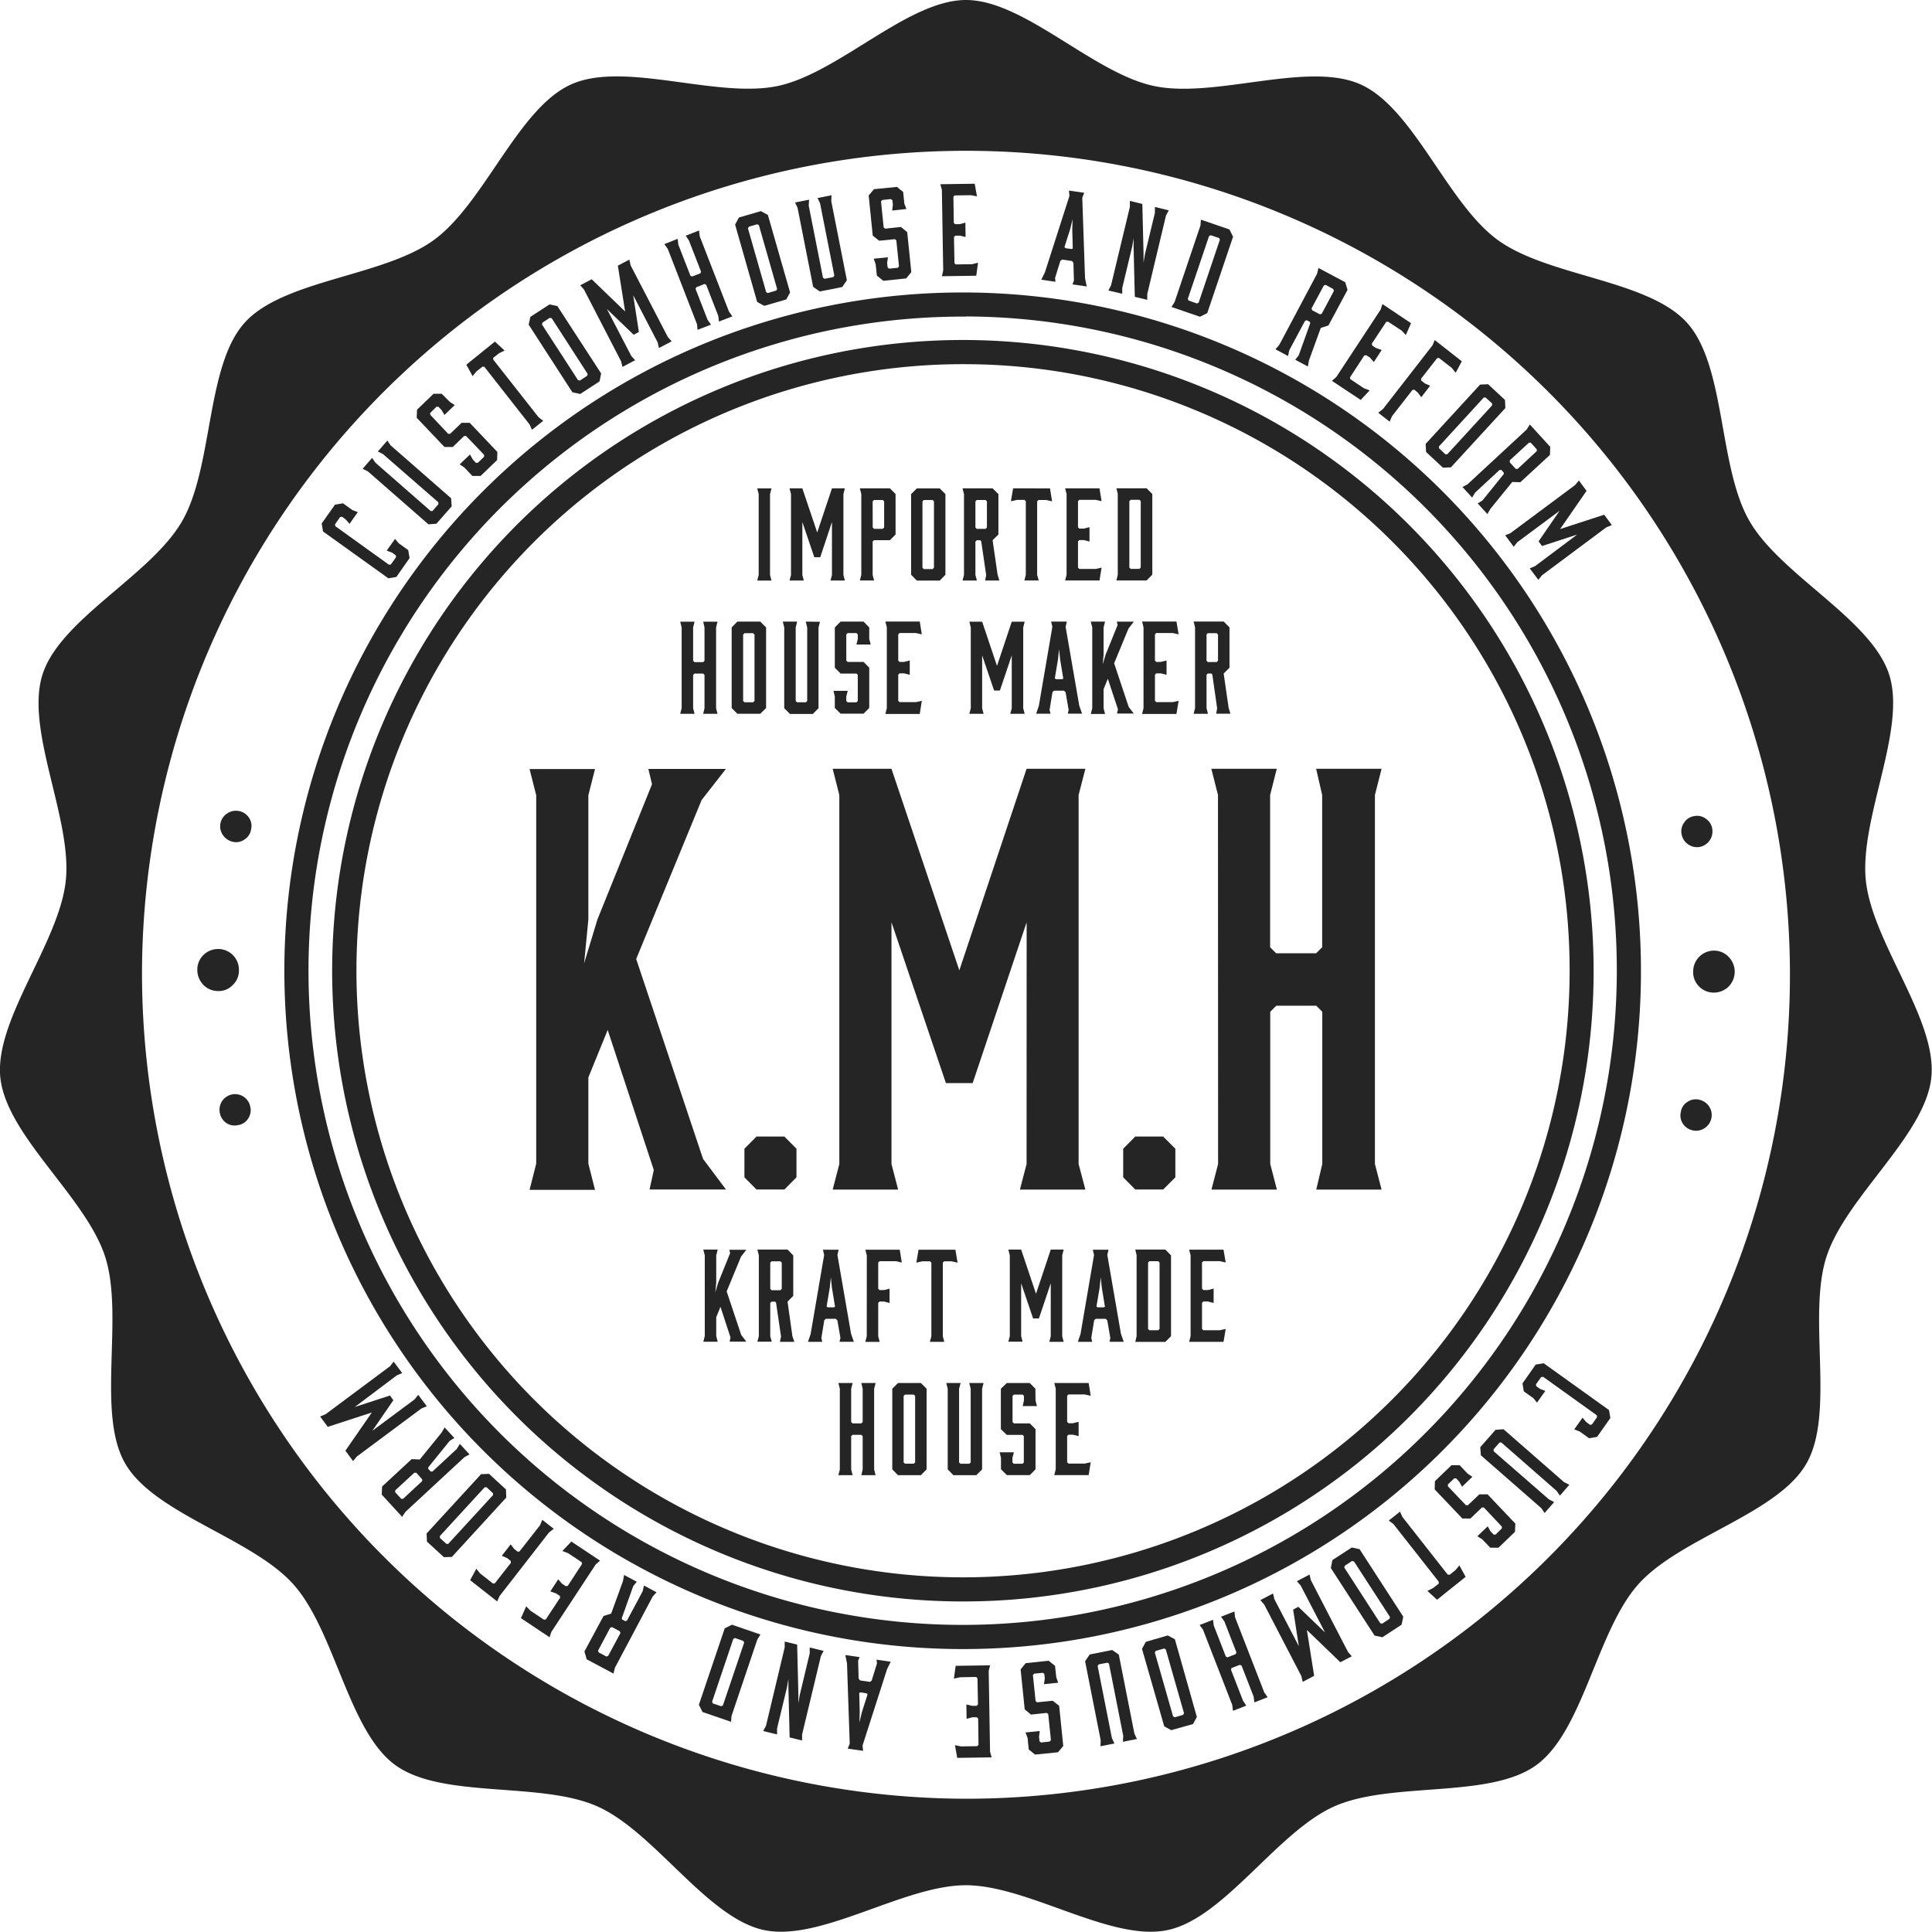 <svg xmlns="http://www.w3.org/2000/svg" width="50.569" height="50.567" viewBox="0 0 50.569 50.567"><g transform="translate(-626.552 -208.884)"><path d="M613.4,99.452c-1.52,0-3.331,1.912-4.924,2.25s-4.023-.664-5.411-.041-2.269,3.107-3.59,4.071-3.944,1.037-4.959,2.171-.815,3.764-1.631,5.186-3.186,2.56-3.654,4.011.777,3.774.607,5.4-1.871,3.641-1.713,5.158,2.241,3.129,2.743,4.687-.237,4.093.525,5.414,3.309,1.944,4.4,3.16,1.438,3.834,2.667,4.731,3.812.42,5.3,1.087,2.867,2.917,4.352,3.233,3.654-1.173,5.284-1.173,3.8,1.489,5.284,1.173,2.86-2.563,4.352-3.233,4.071-.19,5.3-1.087,1.577-3.511,2.667-4.731,3.644-1.839,4.4-3.16.019-3.853.525-5.414,2.582-3.17,2.743-4.687-1.542-3.527-1.713-5.158,1.078-3.954.607-5.4-2.835-2.592-3.654-4.011-.613-4.052-1.631-5.186-3.638-1.207-4.959-2.171-2.2-3.451-3.59-4.071-3.815.382-5.411.041S614.92,99.452,613.4,99.452Zm-21.567,25.407A21.567,21.567,0,1,1,613.4,146.533,21.619,21.619,0,0,1,591.833,124.859Z" transform="translate(38.436 109.432)" fill="#252525" fill-rule="evenodd"/><path d="M629.885,159.18a17.754,17.754,0,1,1,17.667-17.756A17.732,17.732,0,0,1,629.885,159.18Zm0-34.876a17.122,17.122,0,1,0,17.035,17.12A17.1,17.1,0,0,0,629.885,124.3Z" transform="translate(21.951 92.867)" fill="#252525"/><path d="M632.566,160.629a16.509,16.509,0,1,1,16.428-16.51A16.488,16.488,0,0,1,632.566,160.629Zm0-32.385a15.877,15.877,0,1,0,15.8,15.875A15.854,15.854,0,0,0,632.566,128.244Z" transform="translate(19.27 90.172)" fill="#252525"/><path d="M617.058,142.567l-.035-.209-.25-.18-.095-.114-.218.307.142.054.095.07.009.047-.136.19-.051.009-1.406-1.011-.006-.047.133-.19.051-.009.095.07.1.117.218-.307-.142-.054-.247-.177-.209.035-.348.493.035.209,1.71,1.226.209-.035Z" transform="translate(20.214 80.925)" fill="#252525" fill-rule="evenodd"/><path d="M618.553,136.227l.136.07,1.448,1.261,0,.051-.155.177-.047,0-1.444-1.264-.089-.126-.247.284.139.07,1.583,1.384.209-.016.4-.455-.016-.212-1.583-1.384-.085-.126Z" transform="translate(17.889 84.474)" fill="#252525" fill-rule="evenodd"/><path d="M623.282,132.055l-.212,0-.433.417-.009.212.727.765.215,0,.3-.288.051,0,.471.493,0,.051-.164.158h-.051l-.079-.085-.076-.133-.269.259.123.082.209.221h.215l.433-.417.006-.212-.724-.762-.212,0-.3.288h-.051l-.471-.5,0-.047.164-.161.051,0,.082.085.076.13.269-.259-.126-.082Z" transform="translate(14.831 87.135)" fill="#252525" fill-rule="evenodd"/><path d="M626.738,128.353l.164.3.1-.123.155-.123.051,0,1.185,1.511.063.139.294-.234-.12-.092-1.188-1.511,0-.047.155-.12.142-.07-.253-.234Z" transform="translate(12.02 90.076)" fill="#252525" fill-rule="evenodd"/><path d="M633.443,126.476l-.013.047-.19.126-.051-.013-.942-1.454.013-.051.19-.123.051.009Zm-1.5-1.495-.044.205,1.144,1.77.205.044.506-.329.041-.209L632.65,124.7l-.205-.044Z" transform="translate(8.491 92.196)" fill="#252525" fill-rule="evenodd"/><path d="M638.194,123.117l.035.149.332-.174-.1-.114-.973-1.874-.035-.152-.3.158.19,1.2-.875-.844-.3.158.1.114.97,1.877.035.145.332-.174-.1-.111-.638-1.229.7.673.136-.073-.148-.961Z" transform="translate(5.571 94.727)" fill="#252525" fill-rule="evenodd"/><path d="M643.991,121l.016.149.351-.136-.088-.123-.316-.812.019-.044.215-.085.044.022.316.812.019.149.351-.136-.089-.123-.765-1.969-.019-.155-.348.136.085.13.316.812-.019.044-.215.082-.044-.019-.316-.812-.019-.155-.348.139.089.123Z" transform="translate(0.804 96.368)" fill="#252525" fill-rule="evenodd"/><path d="M650.091,118.971l-.025.041-.221.066-.041-.025-.477-1.669.025-.044.218-.063.044.025Zm-1-1.871-.1.186.578,2.026.186.1.575-.167.1-.183-.581-2.029-.183-.1Z" transform="translate(-3.198 97.477)" fill="#252525" fill-rule="evenodd"/><path d="M654.555,115.695l.066.139.373,1.89-.028.041-.228.044-.041-.028-.373-1.887.009-.155-.367.073.066.139.408,2.07.174.12.588-.117.12-.177-.408-2.07.006-.155Z" transform="translate(-6.604 98.372)" fill="#252525" fill-rule="evenodd"/><path d="M660.968,115.065l-.164-.133-.6.06-.139.164.107,1.052.168.133.411-.041.038.032.07.68-.032.038-.228.022-.038-.032-.013-.117.022-.149-.373.038.051.142.032.3.168.136.6-.063.133-.164-.107-1.046-.164-.136-.414.044-.038-.032-.07-.68.032-.038.228-.025.038.032.013.117-.019.152.373-.041-.054-.139Z" transform="translate(-10.776 98.844)" fill="#252525" fill-rule="evenodd"/><path d="M666.977,116.739l-.155.038-.427.006-.035-.032-.013-.686.035-.035h.117l.152.035-.006-.376-.148.041h-.12l-.035-.032-.01-.686.032-.035.427-.006.158.032-.06-.332-.9.013.041.145.035,2.114-.035.149.9-.013Z" transform="translate(-14.825 99.022)" fill="#252525" fill-rule="evenodd"/><path d="M675.1,116.247l.063-.262-.009.272.013.5-.032.013-.158-.022-.028-.028Zm.316-.819.051-.13-.4-.057.013.139-.642,2-.095.193.37.054-.009-.1.139-.449.047-.032.256.038.038.047.013.465-.038.1.373.054-.044-.218Z" transform="translate(-20.536 98.632)" fill="#252525" fill-rule="evenodd"/><path d="M680.54,117.281l.035-.209v.218l.032,1.312.326.079,0-.152.49-2.054.073-.136-.363-.089,0,.155-.262,1.087-.035.212v-.221l-.032-1.312-.326-.079,0,.155-.493,2.054-.07.136.363.085,0-.152Z" transform="translate(-24.352 98.051)" fill="#252525" fill-rule="evenodd"/><path d="M686.165,118.057l.218.073.022.044-.556,1.647-.044.022-.218-.076-.022-.044.556-1.643Zm-.945,1.748-.082.13.746.256.19-.095.676-2-.095-.19-.746-.256-.013.152Z" transform="translate(-27.923 96.984)" fill="#252525" fill-rule="evenodd"/><path d="M694.693,122.694l.322-.6.047-.016.2.111.016.047-.319.6-.047.013-.205-.107Zm-.582,1.094.411-.768.044-.016.085.044.006.038-.3.838-.092.114.332.177.028-.158.31-.853.2-.063.5-.932-.06-.2-.7-.373-.038.152-.989,1.862-.1.114.329.177Z" transform="translate(-33.812 94.262)" fill="#252525" fill-rule="evenodd"/><path d="M699.421,126.9l-.149-.057-.357-.237-.009-.047.373-.572.051-.009.1.063.1.117.205-.316-.145-.051-.1-.063-.013-.051.376-.569.047-.009.357.234.111.117.136-.31-.749-.5-.047.145-1.16,1.764-.114.1.752.5Z" transform="translate(-37.019 92.203)" fill="#252525" fill-rule="evenodd"/><path d="M702.381,129.427l-.123.095.3.234.06-.142.537-.689.047-.006.092.076.092.12.231-.3-.139-.06-.092-.073-.006-.051.42-.537.047-.006.338.262.1.126.161-.3-.708-.556-.06.139Z" transform="translate(-39.632 90.165)" fill="#252525" fill-rule="evenodd"/><path d="M706.754,133.105l-.051,0-.167-.158,0-.047,1.173-1.28h.047l.171.155v.051Zm1.068-1.833-.209.009-1.425,1.552.01.212.442.411.209-.009,1.425-1.552-.01-.212Z" transform="translate(-42.32 87.669)" fill="#252525" fill-rule="evenodd"/><path d="M710.47,135.534l.5-.461h.047l.158.174,0,.047-.5.465-.051,0-.155-.171Zm-.907.844.638-.591h.047l.063.07,0,.038-.559.692-.123.076.253.278.082-.139.569-.7.212.006.774-.714.009-.212-.534-.585-.085.133-1.546,1.432-.133.07.253.278Z" transform="translate(-44.399 85.398)" fill="#252525" fill-rule="evenodd"/><path d="M713.565,141.486l-.139.057.224.3.095-.117,1.688-1.258.142-.057-.2-.272-1.154.376.692-1-.2-.272-.1.12-1.691,1.258-.139.057.224.3.095-.12,1.106-.822-.55.8.089.123.92-.3Z" transform="translate(-46.834 82.217)" fill="#252525" fill-rule="evenodd"/><path d="M714.2,212.88l.035.209.25.177.095.117.218-.307-.142-.054-.095-.07-.009-.047.136-.19.051-.009,1.406,1.008.006.051-.133.19-.051.009-.095-.07-.1-.117-.218.307.142.054.247.177.209-.035.348-.493-.035-.209-1.71-1.226-.209.035Z" transform="translate(-47.798 32.214)" fill="#252525" fill-rule="evenodd"/><path d="M712.649,218.721l-.136-.07-1.448-1.261,0-.051.155-.177.047,0,1.444,1.264.089.126.246-.284-.139-.07-1.583-1.384-.209.016-.4.455.016.212,1.583,1.384.085.126Z" transform="translate(-45.418 29.479)" fill="#252525" fill-rule="evenodd"/><path d="M708.4,222.961l.212,0,.433-.417.009-.215-.727-.765h-.215l-.3.284h-.051l-.471-.493,0-.051.164-.158h.051l.079.085.076.133.269-.259-.123-.082-.209-.221-.215,0-.433.417-.006.215.724.762.212,0,.3-.288h.051l.471.5,0,.047-.164.161-.051,0-.082-.085-.073-.13-.272.259.126.079Z" transform="translate(-42.839 26.434)" fill="#252525" fill-rule="evenodd"/><path d="M705.141,226.349l-.164-.3-.1.123-.155.123-.051-.006-1.185-1.508-.063-.139-.294.234.12.089,1.188,1.511,0,.051-.155.12-.142.07.253.231Z" transform="translate(-40.227 23.808)" fill="#252525" fill-rule="evenodd"/><path d="M698.689,228.137l.013-.047.19-.126.051.013.942,1.454-.013.047-.19.126-.051-.009Zm1.5,1.495.044-.209-1.144-1.767-.205-.044-.506.329-.041.209,1.144,1.767.205.044Z" transform="translate(-36.951 21.777)" fill="#252525" fill-rule="evenodd"/><path d="M692.864,230.49l-.035-.149-.332.174.1.114.973,1.874.035.152.3-.158-.19-1.2.875.844.3-.155-.1-.117-.97-1.874-.035-.149-.332.174.1.114.638,1.229-.7-.673-.136.073.149.958Z" transform="translate(-32.956 20.251)" fill="#252525" fill-rule="evenodd"/><path d="M688.394,233.061l-.016-.149-.351.136.088.123.316.812-.019.044-.215.085-.044-.022-.316-.812-.019-.149-.351.136.089.123.765,1.969.019.155.348-.136-.085-.13-.316-.812.019-.044.215-.082.044.019.316.812.019.152.348-.136-.089-.126Z" transform="translate(-29.516 18.152)" fill="#252525" fill-rule="evenodd"/><path d="M683.019,235.348l.025-.044.221-.063.041.025.477,1.669-.025.044-.218.063-.044-.025Zm1,1.871.1-.186L683.544,235l-.186-.1-.575.167-.1.183.582,2.029.183.1Z" transform="translate(-26.24 16.791)" fill="#252525" fill-rule="evenodd"/><path d="M678.746,238.548l-.066-.142-.373-1.887.028-.041.228-.044.041.025.373,1.89-.009.155.367-.073-.066-.142-.408-2.067-.174-.12-.588.117-.12.177.408,2.07-.006.155Z" transform="translate(-23.025 15.97)" fill="#252525" fill-rule="evenodd"/><path d="M672.859,239.308l.164.133.6-.06.139-.164-.107-1.052-.168-.133-.411.041-.038-.032-.07-.68.032-.038.228-.022.038.028.013.12-.022.149.373-.038-.051-.142-.032-.3-.168-.133-.6.063-.133.164.107,1.046.164.136.414-.044.038.032.07.68-.032.038-.228.025-.038-.032-.013-.117.019-.152-.373.038.054.142Z" transform="translate(-19.38 15.368)" fill="#252525" fill-rule="evenodd"/><path d="M667.118,237.713l.155-.035.427-.009.035.035.013.683-.035.038h-.117l-.152-.035.006.376.148-.041.12,0,.035.035.009.683-.032.038-.427.006-.158-.032.06.332.9-.013-.041-.149-.035-2.111.035-.149-.9.013Z" transform="translate(-15.598 15.108)" fill="#252525" fill-rule="evenodd"/><path d="M658.565,238.037l-.063.262.009-.272-.013-.5.032-.016.158.025.028.028Zm-.316.815-.051.133.4.057-.013-.139.642-2,.095-.193-.37-.054.01.1-.139.449-.047.032-.256-.038-.038-.047-.013-.468.038-.095-.373-.054.044.218Z" transform="translate(-9.456 15.669)" fill="#252525" fill-rule="evenodd"/><path d="M652.289,236.812l-.035.209V236.8l-.032-1.312-.326-.079,0,.152-.49,2.054-.073.136.363.089,0-.155.262-1.087.035-.212v.218l.032,1.315.326.079,0-.155.493-2.057.07-.133-.363-.089,0,.152Z" transform="translate(-4.805 16.442)" fill="#252525" fill-rule="evenodd"/><path d="M646.583,236.145l-.218-.073-.022-.044.556-1.647.044-.022.218.076.022.044-.556,1.643Zm.945-1.748.082-.13-.746-.256-.19.095-.676,2,.095.19.746.256.013-.152Z" transform="translate(-1.153 17.399)" fill="#252525" fill-rule="evenodd"/><path d="M637.467,231.412l-.322.6-.047.013-.2-.107-.016-.047.319-.6.047-.016.205.111Zm.582-1.094-.411.768-.044.013-.085-.044-.006-.035.3-.838.092-.114-.332-.177-.028.158-.31.853-.2.063-.5.929.06.205.7.373.038-.152.989-1.865.1-.111-.329-.177Z" transform="translate(5.324 20.217)" fill="#252525" fill-rule="evenodd"/><path d="M632.335,227.362l.149.057.357.237.009.047-.373.572-.051.009-.1-.066-.1-.114-.205.316.145.051.1.063.013.047-.376.572-.047.009-.357-.237-.111-.114-.136.31.749.5.047-.142,1.16-1.764.114-.1-.752-.5Z" transform="translate(8.936 22.118)" fill="#252525" fill-rule="evenodd"/><path d="M629.121,225.651l.123-.095-.3-.234-.06.142-.537.686-.047.006-.092-.073-.092-.12-.231.3.139.06.092.073.006.051-.42.537-.047.006-.338-.265-.1-.123-.161.3.708.556.06-.139Z" transform="translate(11.802 23.343)" fill="#252525" fill-rule="evenodd"/><path d="M624.968,221.863l.051,0,.168.158,0,.047-1.173,1.277-.047,0-.171-.155v-.051Zm-1.068,1.83.209-.006,1.425-1.555-.009-.212-.443-.408-.209.009-1.425,1.552.009.212Z" transform="translate(14.27 25.949)" fill="#252525" fill-rule="evenodd"/><path d="M620.794,219.075l-.5.465-.047,0-.158-.171,0-.051.5-.461h.051l.155.174Zm.907-.841-.638.591h-.047l-.063-.07,0-.038.559-.692.123-.079-.253-.275-.082.139-.569.7-.212-.009-.774.717-.009.212.534.582.085-.13,1.545-1.432.133-.073-.253-.275Z" transform="translate(16.808 28.575)" fill="#252525" fill-rule="evenodd"/><path d="M616.638,212.572l.139-.057-.224-.3-.095.12-1.688,1.258-.142.057.2.272,1.154-.376-.692,1,.2.272.1-.12,1.691-1.258.139-.057-.224-.3-.095.12-1.106.822.55-.8-.089-.123-.92.3Z" transform="translate(20.303 32.309)" fill="#252525" fill-rule="evenodd"/><path d="M607.04,190.71a.386.386,0,0,0,.06-.307.405.405,0,0,0-.477-.329.412.412,0,0,0-.262.174.419.419,0,0,0-.06.307.411.411,0,0,0,.168.265.389.389,0,0,0,.31.057A.371.371,0,0,0,607.04,190.71Z" transform="translate(26.004 47.456)" fill="#252525" fill-rule="evenodd"/><path d="M604.625,178.187a.527.527,0,0,0-.167.382.562.562,0,0,0,.152.4.534.534,0,0,0,.386.168.5.5,0,0,0,.386-.155.507.507,0,0,0,.164-.389.54.54,0,0,0-.531-.556A.542.542,0,0,0,604.625,178.187Z" transform="translate(27.259 55.687)" fill="#252525" fill-rule="evenodd"/><path d="M607,167.347a.372.372,0,0,0,.171-.265.38.38,0,0,0-.057-.307.4.4,0,0,0-.259-.171.4.4,0,0,0-.31.063.4.4,0,0,0-.111.566.427.427,0,0,0,.265.177A.373.373,0,0,0,607,167.347Z" transform="translate(25.953 63.509)" fill="#252525" fill-rule="evenodd"/><path d="M727.427,167.207a.376.376,0,0,0-.06.3.4.4,0,0,0,.171.262.4.4,0,0,0,.307.066.413.413,0,0,0,.322-.48.382.382,0,0,0-.174-.262.373.373,0,0,0-.3-.063A.379.379,0,0,0,727.427,167.207Z" transform="translate(-56.799 63.216)" fill="#252525" fill-rule="evenodd"/><path d="M729.257,179.13a.553.553,0,0,0,.013-.781.522.522,0,0,0-.382-.168.545.545,0,0,0-.55.54.523.523,0,0,0,.148.392.536.536,0,0,0,.382.167A.552.552,0,0,0,729.257,179.13Z" transform="translate(-57.468 55.585)" fill="#252525" fill-rule="evenodd"/><path d="M727.459,190.57a.365.365,0,0,0-.164.259.384.384,0,0,0,.057.31.409.409,0,0,0,.259.171.4.4,0,0,0,.307-.06.409.409,0,0,0,.114-.572.423.423,0,0,0-.266-.174A.382.382,0,0,0,727.459,190.57Z" transform="translate(-56.748 47.162)" fill="#252525" fill-rule="evenodd"/><path d="M634.768,168.1l1.713-4.162.635-.812h-2.029l.095.4-1.429,3.54-.348,1.147.111-1.147v-3.252l.174-.686h-1.713l.174.686v9.643l-.174.686h1.713l-.174-.686V171.2l.506-1.242,1.207,3.666-.111.509h2l-.6-.8Z" transform="translate(8.436 65.885)" fill="#252525" fill-rule="evenodd"/><path d="M649.768,193.9v.749l.316.319h.73l.316-.319V193.9l-.316-.319h-.73Z" transform="translate(-3.731 45.051)" fill="#252525" fill-rule="evenodd"/><path d="M662.153,173.466l-.174.67h1.713l-.177-.67v-9.658l.177-.686h-1.539l-1.76,5.275-1.776-5.275h-1.539l.174.686v9.658l-.174.67h1.713l-.174-.67v-6.327l1.425,4.21h.7l1.413-4.21Z" transform="translate(-8.731 65.885)" fill="#252525" fill-rule="evenodd"/><path d="M681.138,193.9v.749l.316.319h.73l.319-.319V193.9l-.319-.319h-.73Z" transform="translate(-25.187 45.051)" fill="#252525" fill-rule="evenodd"/><path d="M688.621,173.466l-.174.67h1.713l-.174-.67v-3.985l.158-.158h1.046l.158.158v3.985l-.158.67H692.9l-.174-.67v-9.658l.174-.686h-1.713l.158.686v3.985l-.158.158h-1.046l-.158-.158v-3.985l.174-.686h-1.713l.174.686Z" transform="translate(-30.186 65.885)" fill="#252525" fill-rule="evenodd"/><path d="M651.163,140.051l.038-.149h-.373l.038.149v2.118l-.038.145h.373l-.038-.145Z" transform="translate(-4.456 81.766)" fill="#252525" fill-rule="evenodd"/><path d="M654.617,142.168l-.038.145h.376l-.038-.145v-2.118l.038-.149h-.338l-.386,1.154-.389-1.154h-.335l.038.149v2.118l-.038.145h.373l-.038-.145v-1.387l.313.923h.155l.307-.923Z" transform="translate(-6.289 81.766)" fill="#252525" fill-rule="evenodd"/><path d="M659.663,140.24l.035-.035h.231l.035.035v.683l-.035.038H659.7l-.035-.038Zm0,1.052.035-.035h.417l.148-.149v-1.059l-.148-.149h-.787l.038.149v2.118l-.038.145h.373l-.038-.145Z" transform="translate(-10.27 81.766)" fill="#252525" fill-rule="evenodd"/><path d="M664.175,141.978l-.035.035h-.231l-.035-.035V140.24l.035-.035h.231l.035.035Zm-.449-2.076-.149.149v2.111l.149.152h.6l.149-.152v-2.111l-.149-.149Z" transform="translate(-13.177 81.766)" fill="#252525" fill-rule="evenodd"/><path d="M668.166,140.923v-.683l.035-.035h.231l.035.035v.683l-.035.038H668.2Zm0,1.245v-.875l.035-.035h.092l.025.028.13.885-.028.142h.373l-.047-.155-.13-.9.152-.149v-1.059l-.152-.149h-.787l.038.149v2.118l-.038.145h.376Z" transform="translate(-16.083 81.766)" fill="#252525" fill-rule="evenodd"/><path d="M671.895,139.9l-.057.338.155-.035h.2l.035.035v1.928l-.038.145h.376l-.041-.145V140.24l.035-.035h.2l.155.035-.054-.338Z" transform="translate(-18.826 81.766)" fill="#252525" fill-rule="evenodd"/><path d="M677.282,141.975l-.155.035H676.7l-.035-.035v-.686l.035-.035h.117l.149.038v-.376l-.149.038H676.7l-.035-.035v-.683l.035-.035h.427l.155.035-.054-.335h-.9l.038.145v2.114l-.038.152h.9Z" transform="translate(-21.897 81.766)" fill="#252525" fill-rule="evenodd"/><path d="M680.951,140.2h.228l.035.035v1.738l-.035.035h-.228l-.035-.035v-1.738Zm-.338,1.959-.035.152h.79l.149-.152v-2.111l-.149-.149h-.79l.035.145Z" transform="translate(-24.804 81.766)" fill="#252525" fill-rule="evenodd"/><path d="M644.486,153.2l-.038.145h.376l-.038-.145v-.872l.035-.035h.228l.035.035v.872l-.035.145h.376l-.038-.145v-2.114l.038-.152h-.376l.035.152v.872l-.035.035h-.228l-.035-.035v-.872l.038-.152h-.376l.038.152Z" transform="translate(-0.092 74.222)" fill="#252525" fill-rule="evenodd"/><path d="M649.3,153.008l-.035.035h-.228l-.035-.035v-1.735l.035-.038h.228l.035.038Zm-.449-2.076-.149.152v2.111l.149.149h.6l.152-.149v-2.111l-.152-.152Z" transform="translate(-2.999 74.222)" fill="#252525" fill-rule="evenodd"/><path d="M653.548,150.932l.038.152v1.925l-.035.035h-.231l-.035-.035v-1.925l.038-.152h-.376l.038.152V153.2l.149.149h.6l.148-.149v-2.111l.038-.152Z" transform="translate(-5.906 74.222)" fill="#252525" fill-rule="evenodd"/><path d="M658.083,151.084l-.149-.152h-.6l-.152.152v1.056l.152.152h.414l.035.035v.683l-.035.035h-.231l-.035-.035v-.117l.038-.149h-.373l.035.149v.3l.152.149h.6l.149-.149v-1.056l-.149-.149h-.417l-.035-.035v-.683l.035-.038h.231l.035.038v.117l-.035.145h.373l-.038-.145Z" transform="translate(-8.779 74.222)" fill="#252525" fill-rule="evenodd"/><path d="M662.4,153.005l-.155.035h-.427l-.035-.035v-.683l.035-.035h.117l.149.038v-.376l-.149.038h-.117l-.035-.035v-.686l.035-.035h.427l.155.035-.054-.335h-.9l.038.149V153.2l-.038.149h.9Z" transform="translate(-11.72 74.222)" fill="#252525" fill-rule="evenodd"/><path d="M669.5,153.2l-.038.145h.376l-.038-.145v-2.114l.038-.152H669.5l-.386,1.157-.389-1.157h-.335l.038.152V153.2l-.038.145h.373l-.038-.145v-1.384l.313.92h.152l.31-.92Z" transform="translate(-16.466 74.222)" fill="#252525" fill-rule="evenodd"/><path d="M674.5,151.924l.028-.269.029.269.082.5-.032.016h-.158l-.032-.022Zm.2-.856.032-.136h-.411l.032.136-.354,2.07-.07.205h.376l-.025-.1.076-.465.041-.038h.262l.041.044.079.458-.022.1h.373l-.073-.209Z" transform="translate(-20.256 74.222)" fill="#252525" fill-rule="evenodd"/><path d="M679.068,152.023l.376-.91.139-.18h-.446l.022.088-.313.774-.076.253.022-.253v-.711l.038-.152h-.373l.038.152V153.2l-.038.149h.373l-.038-.149V152.7l.111-.272.265.8-.025.111h.439l-.133-.174Z" transform="translate(-23.354 74.222)" fill="#252525" fill-rule="evenodd"/><path d="M683.662,153.005l-.155.035h-.43l-.035-.035v-.683l.035-.035h.12l.149.038v-.376l-.149.038h-.12l-.035-.035v-.686l.035-.035h.43l.155.035-.057-.335h-.9l.038.149V153.2l-.038.149h.9Z" transform="translate(-26.26 74.222)" fill="#252525" fill-rule="evenodd"/><path d="M687.3,151.956v-.683l.032-.038h.234l.035.038v.683l-.035.035h-.234Zm0,1.242v-.872l.032-.035h.095l.025.028.126.882-.025.142h.373l-.047-.152-.13-.9.152-.152v-1.056l-.152-.152h-.787l.038.152V153.2l-.038.145h.376Z" transform="translate(-29.168 74.222)" fill="#252525" fill-rule="evenodd"/><path d="M646.978,204.043l.376-.91.139-.18h-.446l.022.088-.313.774-.076.253.025-.253V203.1l.038-.152h-.376l.038.152v2.111l-.038.149h.376l-.038-.149v-.493l.111-.272.262.8-.022.111h.436l-.133-.174Z" transform="translate(-1.406 38.643)" fill="#252525" fill-rule="evenodd"/><path d="M651.176,203.976v-.686l.035-.035h.231l.035.035v.686l-.035.035h-.231Zm0,1.242v-.872l.035-.035h.092l.025.028.13.882-.028.142h.376l-.051-.152-.126-.9.149-.152V203.1l-.149-.152h-.79l.038.152v2.114l-.038.145h.376Z" transform="translate(-4.463 38.643)" fill="#252525" fill-rule="evenodd"/><path d="M655.607,203.944l.028-.269.028.269.082.5-.032.016h-.161l-.028-.022Zm.2-.856.032-.136h-.411l.032.136-.354,2.07-.07.205h.373l-.022-.1.076-.465.041-.038h.259l.044.044.079.458-.025.1h.376l-.073-.209Z" transform="translate(-7.336 38.643)" fill="#252525" fill-rule="evenodd"/><path d="M659.816,205.215l-.038.149h.376l-.038-.149v-.872l.035-.035h.117l.145.038v-.376l-.145.038h-.117l-.035-.035v-.686l.035-.035h.427l.155.035-.054-.335h-.9l.038.149Z" transform="translate(-10.577 38.643)" fill="#252525" fill-rule="evenodd"/><path d="M664.065,202.952l-.057.338.158-.035h.2l.035.035v1.928l-.038.145h.376l-.038-.145V203.29l.035-.035h.193l.158.035-.057-.338Z" transform="translate(-13.471 38.643)" fill="#252525" fill-rule="evenodd"/><path d="M672.737,205.218l-.038.145h.376l-.038-.145V203.1l.038-.152h-.338l-.386,1.157-.389-1.157h-.335l.038.152v2.114l-.038.145H672l-.038-.145v-1.384l.313.92h.152l.31-.92Z" transform="translate(-18.682 38.643)" fill="#252525" fill-rule="evenodd"/><path d="M677.957,203.944l.028-.269.028.269.082.5-.032.016h-.158l-.032-.022Zm.2-.856.032-.136h-.411l.032.136-.354,2.07-.07.205h.376l-.025-.1.076-.465.041-.038h.262l.041.044.079.458-.022.1h.373l-.073-.209Z" transform="translate(-22.622 38.643)" fill="#252525" fill-rule="evenodd"/><path d="M682.508,203.252h.231l.035.035v1.738l-.035.035h-.231l-.035-.035v-1.738Zm-.335,1.963-.035.149h.787l.149-.149V203.1l-.149-.152h-.787l.035.149Z" transform="translate(-25.871 38.643)" fill="#252525" fill-rule="evenodd"/><path d="M687.562,205.025l-.158.035h-.427l-.035-.035v-.683l.035-.035h.12l.149.038v-.376l-.149.038h-.12l-.035-.035v-.686l.035-.035h.427l.158.035-.057-.335h-.9l.038.149v2.114l-.038.149h.9Z" transform="translate(-28.928 38.643)" fill="#252525" fill-rule="evenodd"/><path d="M657.586,216.255l-.038.149h.373l-.038-.149v-.872l.035-.035h.231l.035.035v.872l-.035.149h.373l-.038-.149v-2.114l.038-.149h-.373l.035.149v.872l-.035.035h-.231l-.035-.035v-.872l.038-.149h-.373l.038.149Z" transform="translate(-9.052 31.092)" fill="#252525" fill-rule="evenodd"/><path d="M662.615,216.068l-.035.035h-.231l-.035-.035V214.33l.035-.035h.231l.035.035Zm-.449-2.076-.149.149v2.111l.149.152h.6l.149-.152v-2.111l-.149-.149Z" transform="translate(-12.11 31.092)" fill="#252525" fill-rule="evenodd"/><path d="M667.088,213.992l.038.149v1.928l-.035.035h-.234l-.035-.035v-1.928l.041-.149h-.376l.038.149v2.111l.148.152h.6l.152-.152v-2.111l.038-.149Z" transform="translate(-15.167 31.092)" fill="#252525" fill-rule="evenodd"/><path d="M671.836,214.141l-.149-.149h-.6l-.155.149V215.2l.155.149h.414l.032.035v.686l-.032.035h-.231l-.035-.035v-.12l.038-.145H670.9l.035.145v.3l.155.152h.6l.149-.152V215.2l-.149-.152h-.417l-.035-.035v-.683l.035-.035h.231l.032.035v.117l-.032.149h.373l-.038-.149Z" transform="translate(-18.183 31.092)" fill="#252525" fill-rule="evenodd"/><path d="M676.382,216.065l-.155.035H675.8l-.035-.035v-.686l.035-.035h.117l.148.038v-.376l-.148.038H675.8l-.035-.035v-.683l.035-.035h.427l.155.035-.054-.335h-.9l.038.145v2.114l-.038.152h.9Z" transform="translate(-21.281 31.092)" fill="#252525" fill-rule="evenodd"/></g></svg>